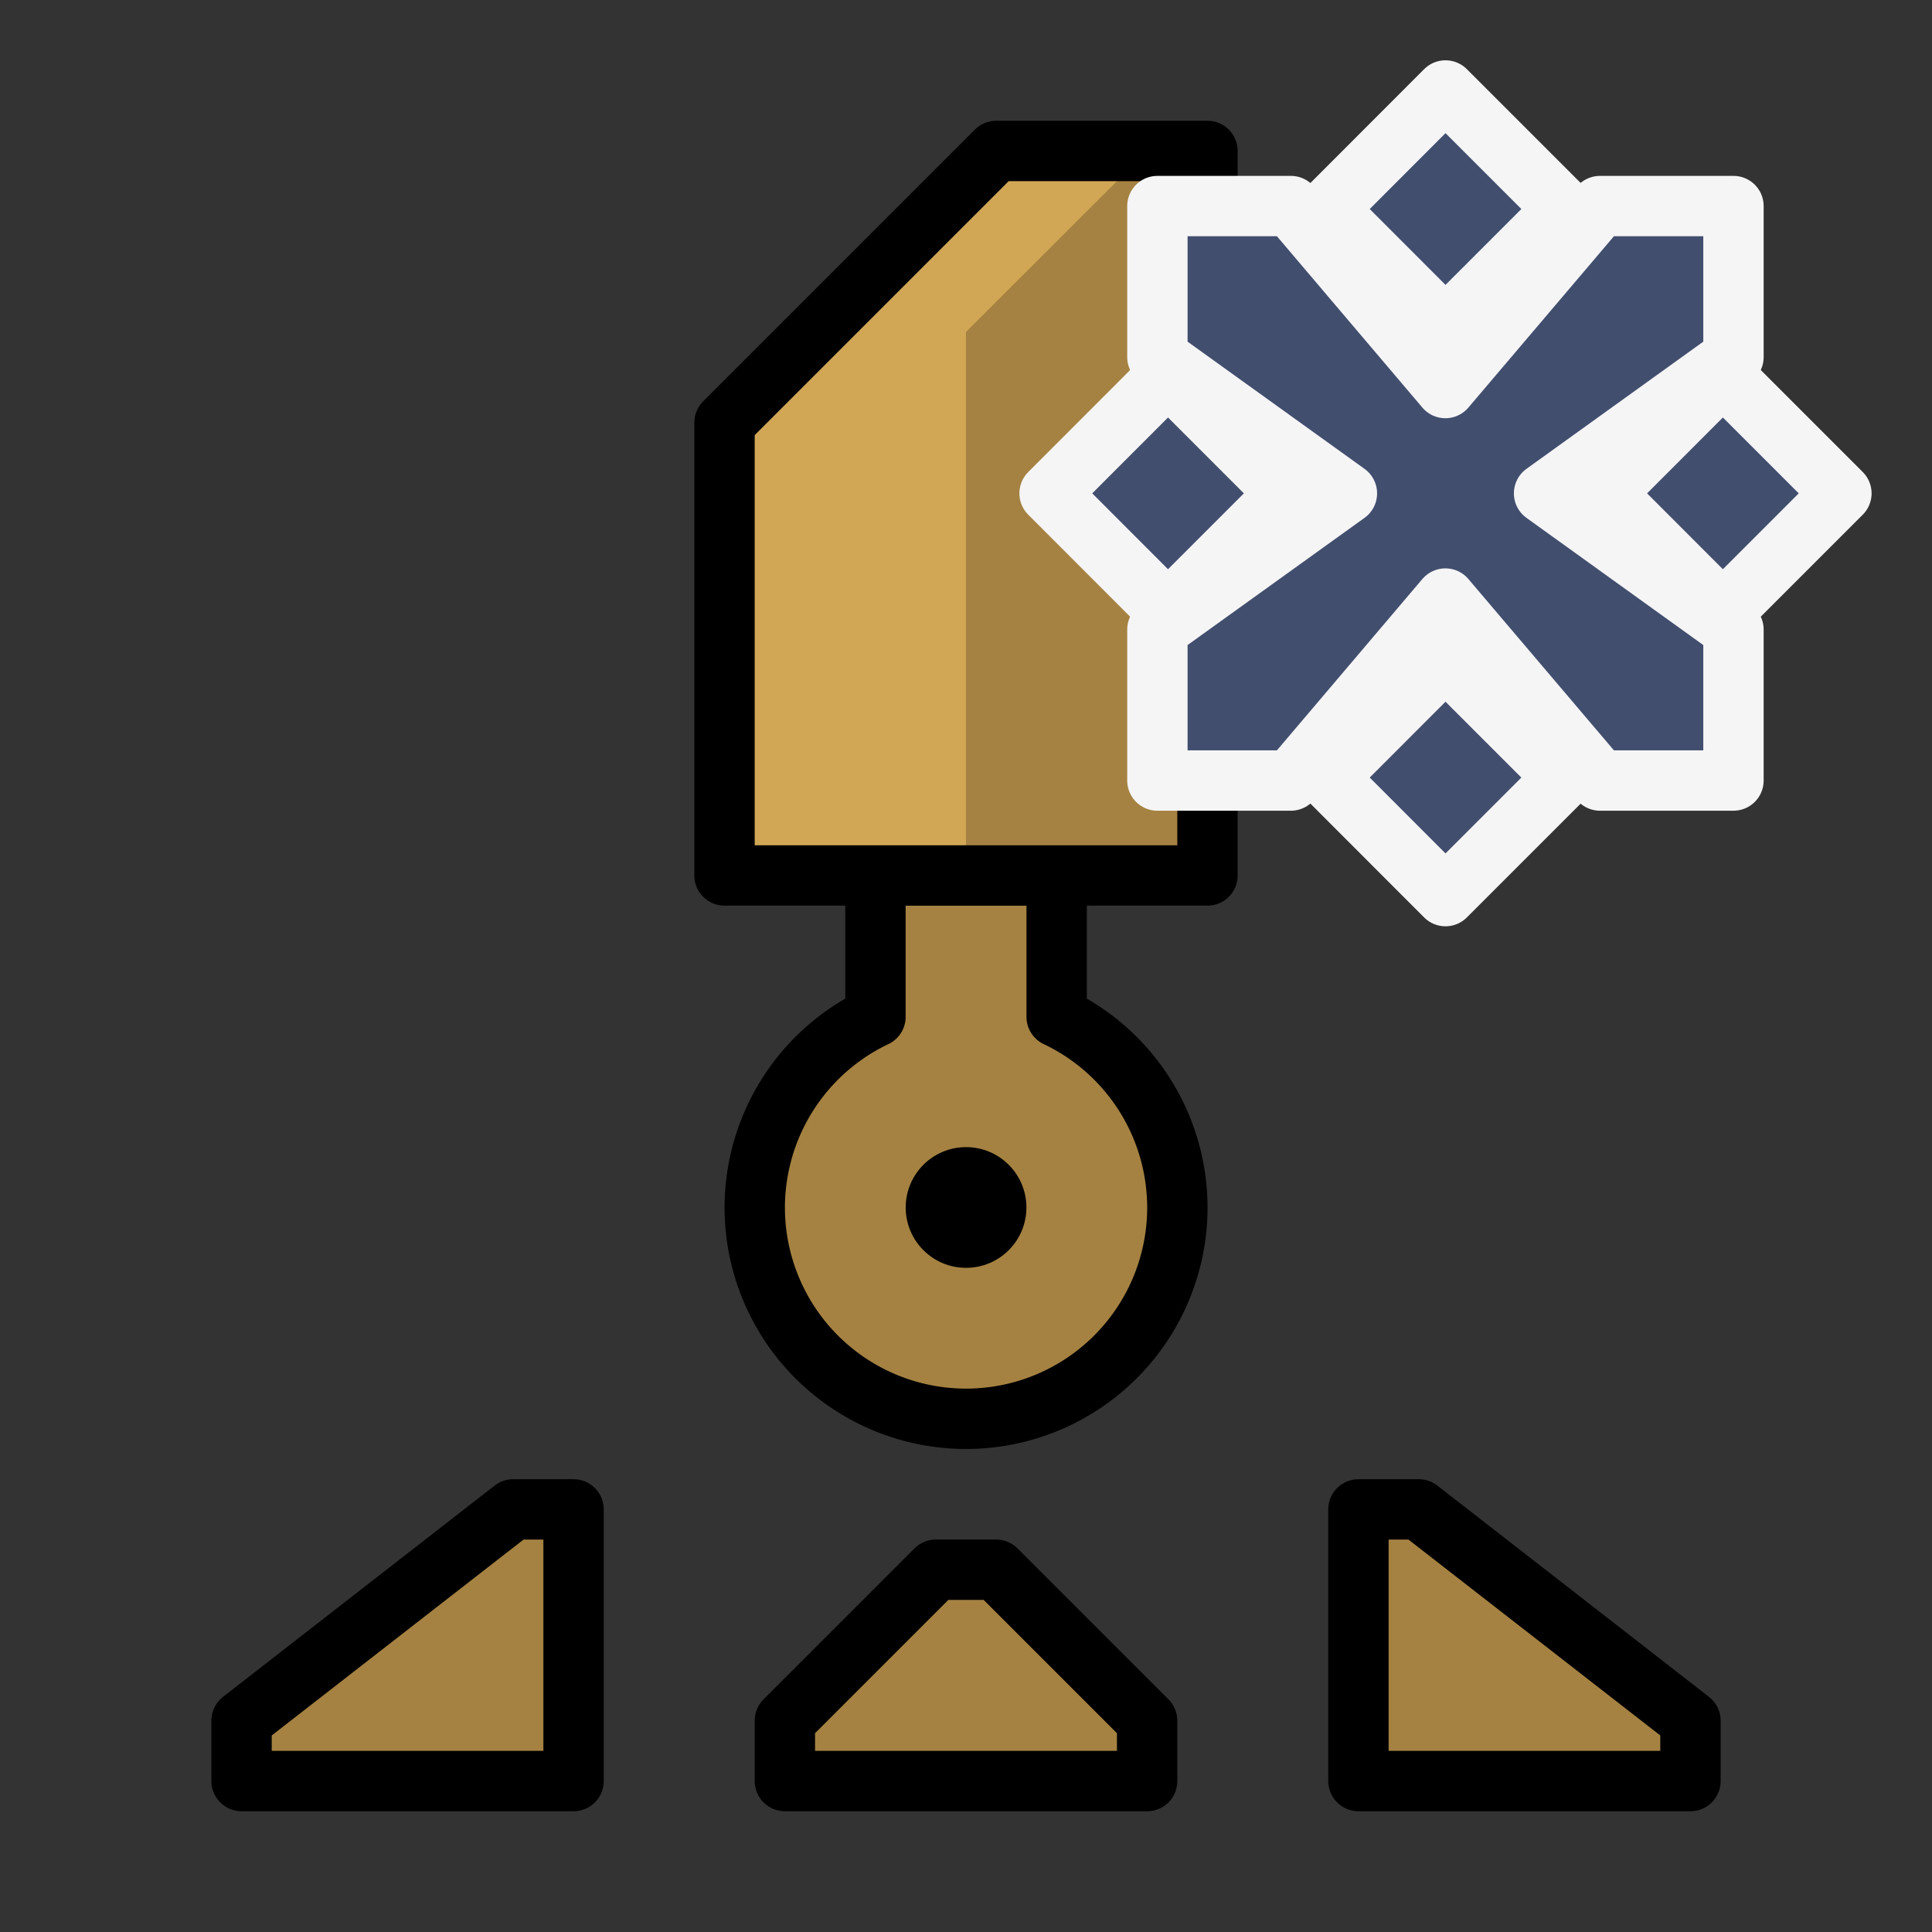 <?xml version="1.0" encoding="UTF-8" standalone="no"?>
<!-- Created with Inkscape (http://www.inkscape.org/) -->

<svg
   xmlns:dc="http://purl.org/dc/elements/1.1/"
   xmlns:cc="http://creativecommons.org/ns#"
   xmlns:rdf="http://www.w3.org/1999/02/22-rdf-syntax-ns#"
   xmlns:svg="http://www.w3.org/2000/svg"
   xmlns="http://www.w3.org/2000/svg"
   xmlns:sodipodi="http://sodipodi.sourceforge.net/DTD/sodipodi-0.dtd"
   xmlns:inkscape="http://www.inkscape.org/namespaces/inkscape"
   width="64"
   height="64"
   viewBox="0 0 16.933 16.933"
   version="1.1"
   id="svg4846"
   inkscape:version="0.92.4 (5da689c313, 2019-01-14)"
   sodipodi:docname="5thGen Item Icon-Knife Brown Supply.svg">
  <rect x="0" y="0" width="16.933" height="16.933" fill="#333333" stroke="none"/>
  <defs
     id="defs4840" />
  <sodipodi:namedview
     id="base"
     pagecolor="#ffffff"
     bordercolor="#666666"
     borderopacity="1.0"
     inkscape:pageopacity="0.0"
     inkscape:pageshadow="2"
     inkscape:zoom="7.9195959"
     inkscape:cx="48.077921"
     inkscape:cy="31.385679"
     inkscape:document-units="px"
     inkscape:current-layer="layer1"
     showgrid="false"
     units="px"
     inkscape:window-width="1304"
     inkscape:window-height="745"
     inkscape:window-x="-8"
     inkscape:window-y="-8"
     inkscape:window-maximized="1"
     showguides="true"
     inkscape:guide-bbox="true" />
  <g
     inkscape:label="Layer 1"
     inkscape:groupmode="layer"
     id="layer1"
     transform="translate(0,-280.067)">
    <path
       inkscape:connector-curvature="0"
       style="display:inline;opacity:1;fill:#a58242;fill-opacity:1;fill-rule:nonzero;stroke:#000000;stroke-width:0.529;stroke-linecap:round;stroke-linejoin:round;stroke-miterlimit:4;stroke-dasharray:none;stroke-dashoffset:0;stroke-opacity:1;paint-order:normal"
       d="m 7.673,287.74 v 1.239 a 1.852,1.852 0 0 0 -1.058,1.671 1.852,1.852 0 0 0 1.852,1.852 1.852,1.852 0 0 0 1.852,-1.852 1.852,1.852 0 0 0 -1.058,-1.671 v -1.24 z"
       id="path1329" />
    <path
       style="display:inline;opacity:1;vector-effect:none;fill:#a58242;fill-opacity:1;fill-rule:evenodd;stroke:none;stroke-width:0.265;stroke-linecap:butt;stroke-linejoin:miter;stroke-miterlimit:4;stroke-dasharray:none;stroke-dashoffset:0;stroke-opacity:1"
       d="M 10.583,287.74 H 7.938 v -4.763 l 1.587,-1.587 h 1.058 z"
       id="path1305"
       inkscape:connector-curvature="0" />
    <path
       style="display:inline;opacity:1;vector-effect:none;fill:#d1a756;fill-opacity:1;fill-rule:evenodd;stroke:none;stroke-width:0.265;stroke-linecap:butt;stroke-linejoin:miter;stroke-miterlimit:4;stroke-dasharray:none;stroke-dashoffset:0;stroke-opacity:1"
       d="m 10.054,281.39 -1.588,1.587 v 4.763 H 6.35 v -3.969 l 2.381,-2.381 z"
       id="path1301"
       inkscape:connector-curvature="0" />
    <path
       style="display:inline;opacity:1;vector-effect:none;fill:none;fill-opacity:1;fill-rule:evenodd;stroke:#000000;stroke-width:0.529;stroke-linecap:butt;stroke-linejoin:round;stroke-miterlimit:4;stroke-dasharray:none;stroke-dashoffset:0;stroke-opacity:1"
       d="M 10.583,287.74 H 6.35 v -3.969 l 2.381,-2.381 h 1.852 z"
       id="path1299"
       inkscape:connector-curvature="0"
       sodipodi:nodetypes="cccccc" />
    <circle
       style="display:inline;opacity:1;fill:#000000;fill-opacity:1;fill-rule:nonzero;stroke:none;stroke-width:0.529;stroke-linecap:round;stroke-linejoin:round;stroke-miterlimit:4;stroke-dasharray:none;stroke-dashoffset:0;stroke-opacity:1;paint-order:markers stroke fill"
       id="path1327"
       cx="8.467"
       cy="290.65"
       r="0.529" />
    <path
       style="display:inline;opacity:1;vector-effect:none;fill:#a58242;fill-opacity:1;fill-rule:evenodd;stroke:#000000;stroke-width:0.529;stroke-linecap:butt;stroke-linejoin:round;stroke-miterlimit:4;stroke-dasharray:none;stroke-dashoffset:0;stroke-opacity:1"
       d="m 5.027,293.296 v 2.381 h -2.91 v -0.529 l 2.381,-1.852 z"
       id="path1336"
       inkscape:connector-curvature="0"
       sodipodi:nodetypes="cccccc" />
    <path
       style="display:inline;opacity:1;vector-effect:none;fill:#a58242;fill-opacity:1;fill-rule:evenodd;stroke:#000000;stroke-width:0.529;stroke-linecap:butt;stroke-linejoin:round;stroke-miterlimit:4;stroke-dasharray:none;stroke-dashoffset:0;stroke-opacity:1"
       d="m 11.906,293.296 v 2.381 l 2.91,-1e-5 v -0.529 l -2.381,-1.852 z"
       id="path1336-1"
       inkscape:connector-curvature="0"
       sodipodi:nodetypes="cccccc" />
    <path
       style="display:inline;opacity:1;vector-effect:none;fill:#a58242;fill-opacity:1;fill-rule:evenodd;stroke:#000000;stroke-width:0.529;stroke-linecap:butt;stroke-linejoin:round;stroke-miterlimit:4;stroke-dasharray:none;stroke-dashoffset:0;stroke-opacity:1"
       d="m 8.202,293.825 -1.323,1.323 v 0.529 h 3.175 v -0.529 l -1.323,-1.323 z"
       id="path1353"
       inkscape:connector-curvature="0"
       sodipodi:nodetypes="ccccccc" />
    <path
       style="opacity:1;vector-effect:none;fill:#424e6e;fill-opacity:1;fill-rule:evenodd;stroke:#f5f5f6;stroke-width:0.529;stroke-linecap:butt;stroke-linejoin:round;stroke-miterlimit:4;stroke-dasharray:none;stroke-dashoffset:0;stroke-opacity:1;paint-order:normal"
       d="m 10.144,282.402 v 0.795 l 1.661,1.194 -1.661,1.194 v 1.323 h 1.17 l 1.354,-1.595 1.355,1.595 h 1.17 v -1.323 l -1.66,-1.194 1.66,-1.194 v -1.324 h -1.17 l -1.355,1.595 -1.354,-1.595 h -1.17 z"
       id="path836"
       inkscape:connector-curvature="0"
       sodipodi:nodetypes="cccccccccccccccccc" />
    <path
       style="opacity:1;vector-effect:none;fill:#424e6e;fill-opacity:1;fill-rule:evenodd;stroke:#f5f5f6;stroke-width:0.529;stroke-linecap:butt;stroke-linejoin:round;stroke-miterlimit:4;stroke-dasharray:none;stroke-dashoffset:0;stroke-opacity:1;paint-order:normal"
       d="m 12.669,280.86 -1.038,1.039 1.038,1.039 1.039,-1.039 z"
       id="path869"
       inkscape:connector-curvature="0" />
    <path
       style="opacity:1;vector-effect:none;fill:#424e6e;fill-opacity:1;fill-rule:evenodd;stroke:#f5f5f6;stroke-width:0.529;stroke-linecap:butt;stroke-linejoin:round;stroke-miterlimit:4;stroke-dasharray:none;stroke-dashoffset:0;stroke-opacity:1;paint-order:normal"
       d="m 15.1,283.352 -1.038,1.039 1.038,1.039 1.039,-1.039 z"
       id="path869-67"
       inkscape:connector-curvature="0" />
    <path
       style="opacity:1;vector-effect:none;fill:#424e6e;fill-opacity:1;fill-rule:evenodd;stroke:#f5f5f6;stroke-width:0.529;stroke-linecap:butt;stroke-linejoin:round;stroke-miterlimit:4;stroke-dasharray:none;stroke-dashoffset:0;stroke-opacity:1;paint-order:normal"
       d="m 10.237,283.352 -1.038,1.039 1.038,1.039 1.039,-1.039 z"
       id="path869-8"
       inkscape:connector-curvature="0" />
    <path
       style="opacity:1;vector-effect:none;fill:#424e6e;fill-opacity:1;fill-rule:evenodd;stroke:#f5f5f6;stroke-width:0.529;stroke-linecap:butt;stroke-linejoin:round;stroke-miterlimit:4;stroke-dasharray:none;stroke-dashoffset:0;stroke-opacity:1;paint-order:normal"
       d="m 12.669,285.843 -1.038,1.039 1.038,1.039 1.039,-1.039 z"
       id="path869-89"
       inkscape:connector-curvature="0" />
  </g>
</svg>

